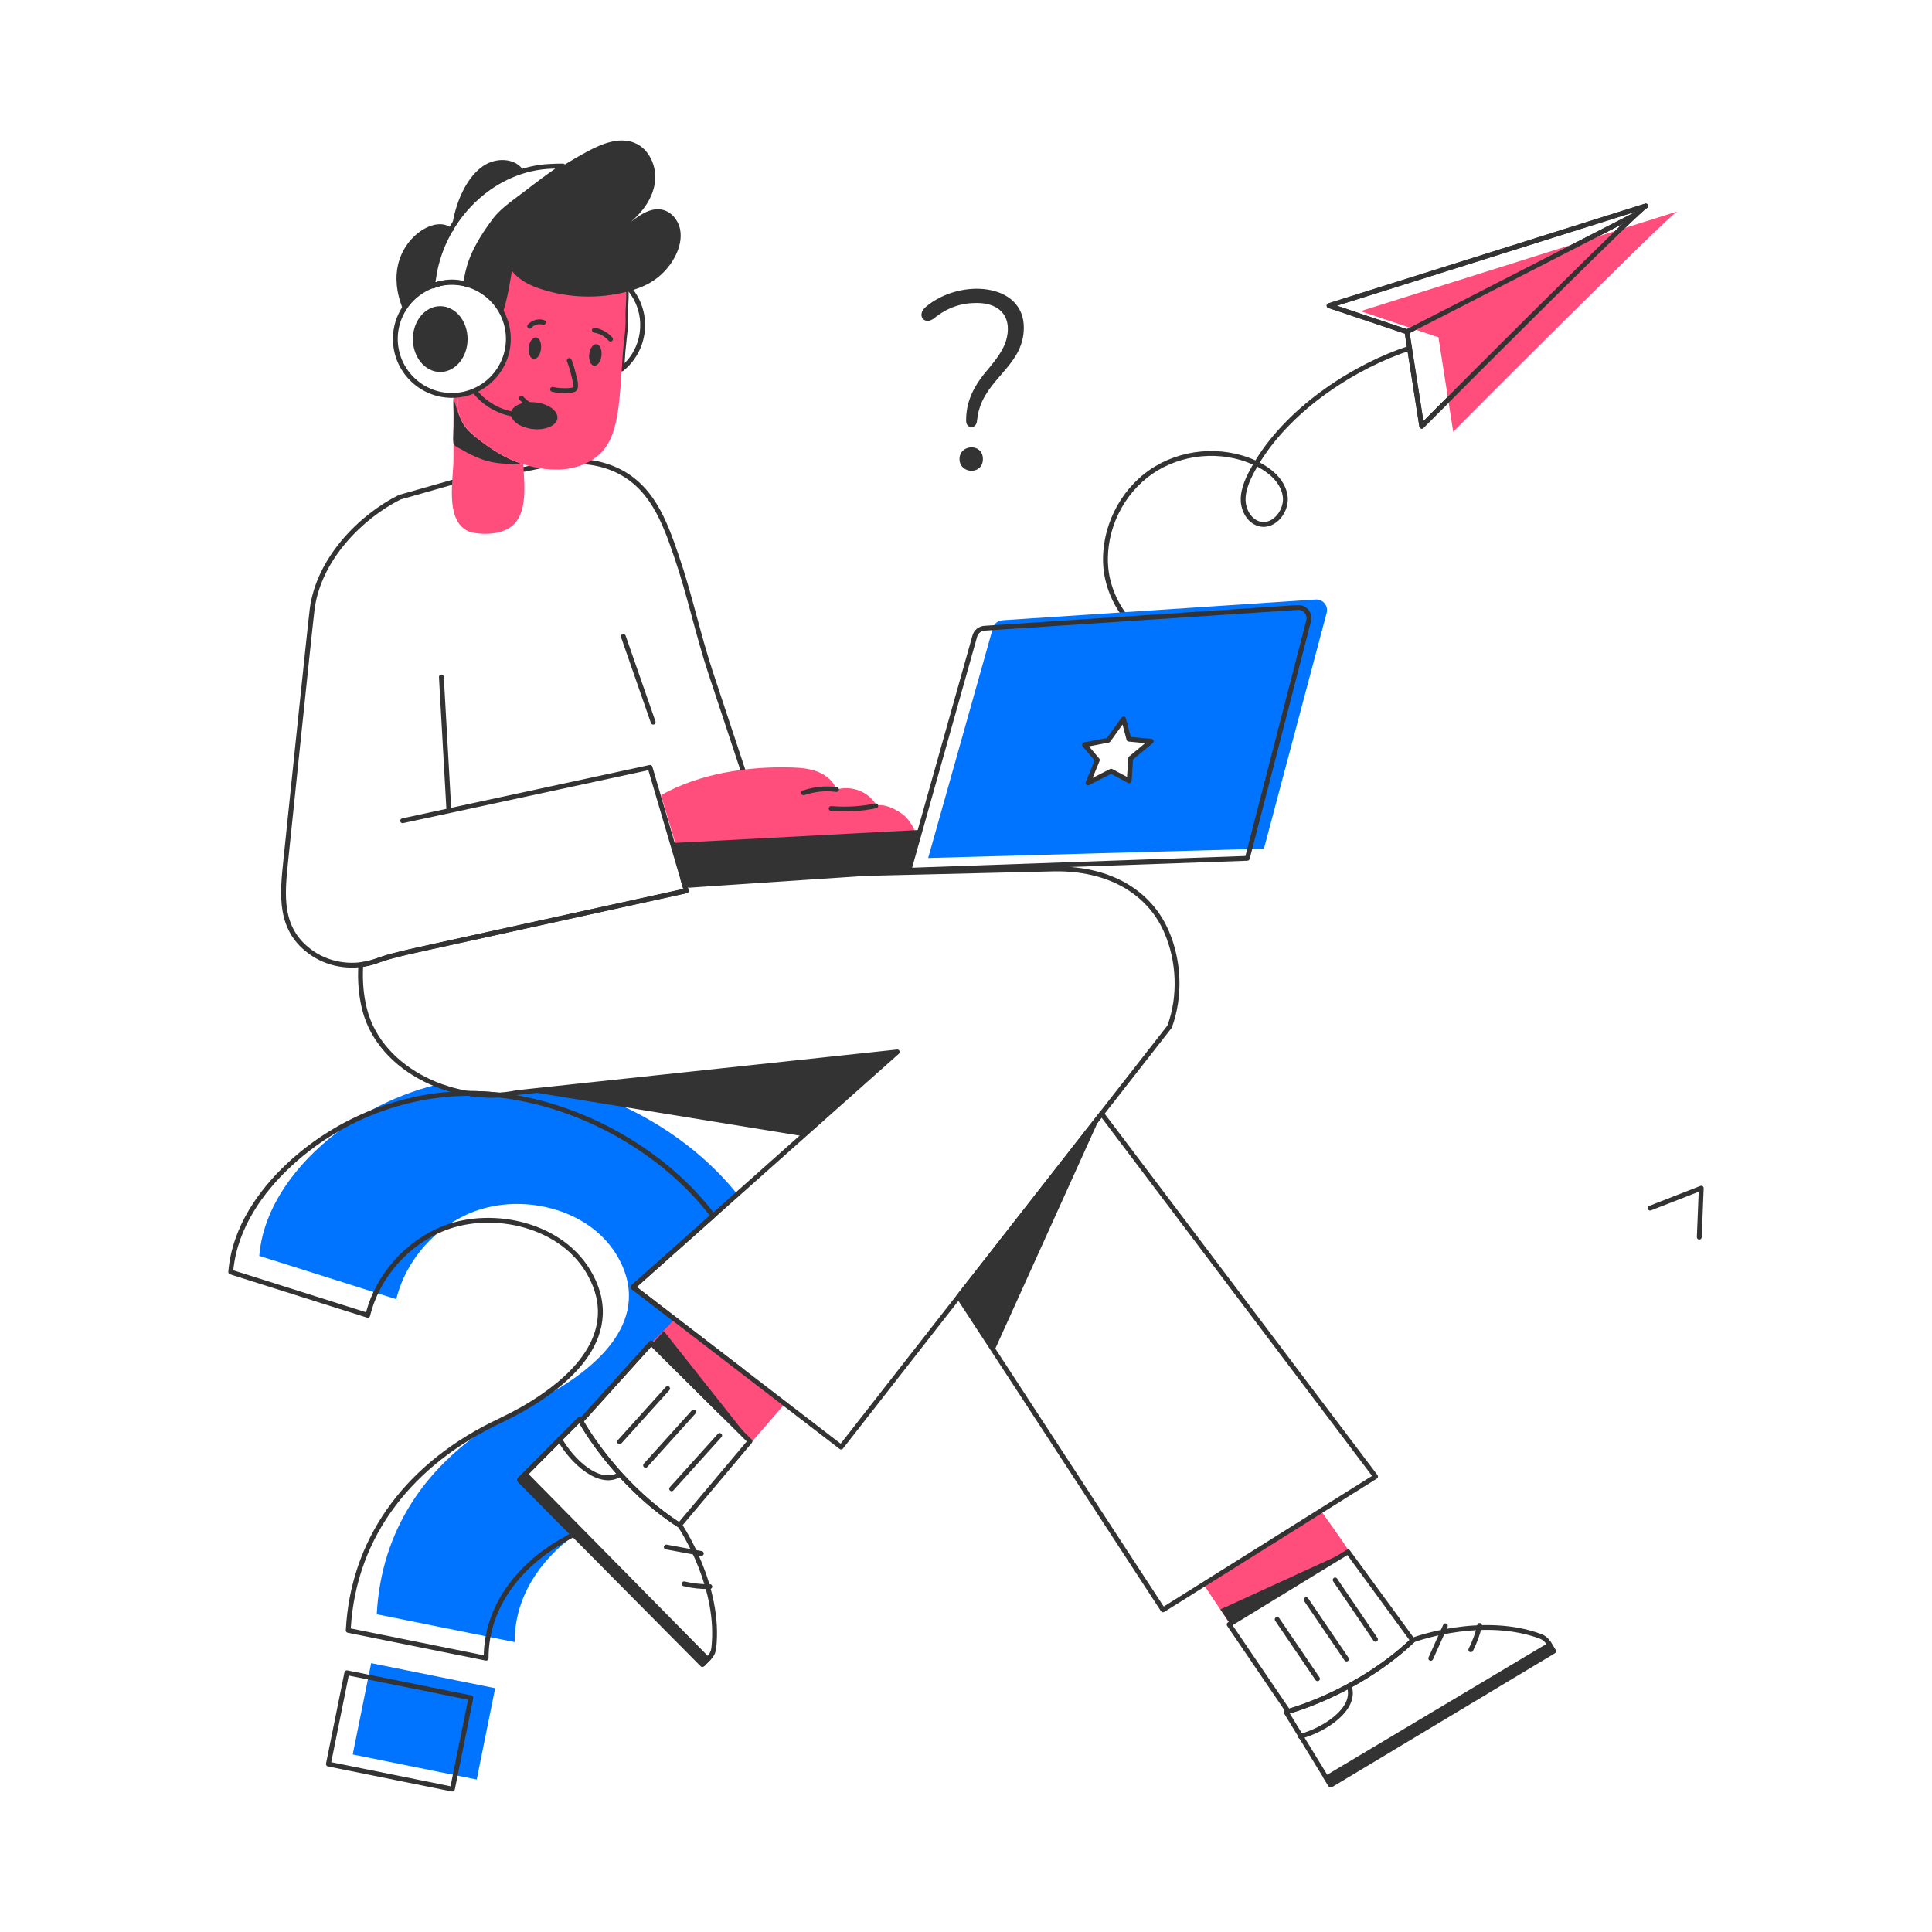 <?xml version="1.0" encoding="UTF-8"?>
<svg xmlns="http://www.w3.org/2000/svg" xmlns:xlink="http://www.w3.org/1999/xlink" version="1.1" id="Layer_1" x="0px" y="0px" viewBox="0 0 600 600" style="enable-background:new 0 0 600 600;" xml:space="preserve">
<style type="text/css">
	.st0{fill:#ff4d7c;}
	.st1{fill:#0074ff;}
	.st2{opacity:0.33;}
	.st3{opacity:0.53;}
	.st4{fill:#333333;}
	.st5{opacity:0.49;}
</style>
<g id="_FAQ">
	<g>
		<g>
			<g>
				<path d="M363.908,200.899c-12.353-1.571-20.519-14.002-21.276-25.112      c-0.789-11.565,4.868-23.289,14.412-29.868      c9.48-6.537,22.343-7.683,32.834-2.94      c10.607-17.343,31.186-30.245,47.64-35.548      c0.397-0.129,0.816,0.09,0.944,0.483c0.127,0.395-0.09,0.817-0.483,0.944      c-16.15,5.205-36.325,17.826-46.746,34.778      c3.193,1.67,7.61,4.845,8.577,9.941c0.984,5.201-3.614,11.092-8.734,9.88      c-3.63-0.857-5.64-4.662-5.749-7.978c-0.128-3.878,1.772-7.715,3.781-11.203      c-9.992-4.452-22.201-3.336-31.212,2.876      c-9.117,6.285-14.521,17.484-13.768,28.532      c0.717,10.505,8.383,22.252,19.97,23.726      c0.411,0.053,0.701,0.428,0.649,0.839      C364.696,200.653,364.329,200.95,363.908,200.899z M390.464,144.927      c-1.845,3.187-3.756,6.95-3.638,10.504c0.088,2.678,1.729,5.89,4.595,6.567      c4.052,0.95,7.694-4.031,6.914-8.142      C397.475,149.323,393.394,146.445,390.464,144.927z" fill="#333333"></path>
			</g>
		</g>
		<g>
			<g>
				<g>
					<g>
						<path class="st1" d="M235.456,429.604c-2.34,4.3-5.21,8.33-8.45,12.11        c-33.945-33.725-22.237-22.094-24.77-24.61l-21.85,24.24        c-0.23-0.39-0.34-0.6-0.34-0.6l-18.75,18.87        c3.441,3.473-8.842-8.925,17.04,17.2c-10.73,7.71-18.59,19.41-18.5,33.15        c-57.562-11.612-39.083-7.884-42.83-8.64        c1.36-26.09,15.14-45.83,35.77-58.88        c6.31-4.022,11.114-6.052,13.61-7.33c0,0,0-0.01,0.01-0.01        c16.41-8.25,36.8-23.67,25.83-44.1        c-8.29-15.43-29.47-20.66-45.12-14.71        c-11.49,4.363-20.978,14.715-24.04,27.18        c-56.889-17.982-38.963-12.316-42.55-13.45        c1.01-12.44,8.18-23.69,17.17-32.35        c10.783-10.382,24.155-17.444,38.02-20.83        c7.703,3.082,16.72,4.223,24.93,2.46l16.29-1.74        c21.184,5.597,40.075,18.296,52.06,33.32        c-3.377,3.005-29.762,26.484-32.41,28.84        C201.143,403.235,233.395,428.021,235.456,429.604z" fill="#333333"></path>
					</g>
				</g>
				<g>
					<g>
						
							<rect x="112.09" y="520.212" transform="matrix(0.98 0.198 -0.198 0.98 108.422 -15.496)" class="st1" width="39.295" height="28.941" fill="#333333"></rect>
					</g>
				</g>
			</g>
			<g>
				<g>
					<g>
						<path d="M150.827,515.709l-42.83-8.64c-0.364-0.073-0.62-0.403-0.601-0.774        c1.441-27.767,17.438-50.681,45.043-64.522        c2.424-1.24,7.761-3.553,13.552-7.3h-0.001        c12.61-8.093,25.746-21.271,16.714-38.104        c-8.317-15.481-29.563-19.925-44.191-14.363        c-11.658,4.457-20.69,14.801-23.578,26.656        c-0.103,0.422-0.544,0.669-0.954,0.537l-42.551-13.45        c-0.334-0.105-0.55-0.427-0.521-0.775        c1.17-14.409,10.106-25.806,17.396-32.829        c16.886-16.288,41.374-25.658,66.555-22.815        c26.483,2.947,52.364,18.146,67.185,37.814        c0.235,0.312,0.191,0.752-0.1,1.012l-24.193,21.527l33.182,25.507        c0.254,0.195,0.356,0.531,0.254,0.835c-1.509,4.459-3.689,8.899-6.482,13.198        c-0.262,0.403-0.824,0.455-1.157,0.124l-21.281-21.155l-21.323,23.655        c-0.294,0.326-0.737,0.309-1.021,0.087l-17.568,17.682l16.255,16.401        c0.358,0.362,0.256,0.953-0.172,1.186c-2.876,1.576-5.026,2.858-6.974,4.156        c-11.73,7.82-19.797,19.742-19.736,33.613        C151.728,515.442,151.299,515.802,150.827,515.709z M108.931,505.728l41.303,8.331        c0.283-14.169,8.693-26.147,20.396-33.949        c1.782-1.188,3.726-2.359,6.214-3.742l-16.08-16.226        c-0.29-0.293-0.29-0.765,0-1.057l18.75-18.87        c0.259-0.261,0.664-0.293,0.959-0.088l21.206-23.525        c0.282-0.314,0.776-0.336,1.085-0.03l21.181,21.055        c2.384-3.787,4.28-7.675,5.646-11.577l-33.473-25.73        c-0.375-0.29-0.39-0.846-0.042-1.155l24.352-21.668        c-14.593-18.987-39.763-33.786-65.735-36.677        c-24.85-2.798-48.848,6.492-65.347,22.405        c-7.003,6.747-15.562,17.613-16.89,31.276l41.22,13.029        c3.165-11.815,12.204-22.282,24.302-26.926        c15.223-5.788,37.357-1.12,46.049,15.056        c10.88,20.277-7.88,36.56-28.621,46.333        C128.807,454.618,110.704,476.373,108.931,505.728z" fill="#333333"></path>
					</g>
				</g>
				<g>
					<g>
						<path d="M140.356,556.361l-38.519-7.776c-0.409-0.082-0.668-0.48-0.587-0.884        l5.728-28.368c0.082-0.406,0.483-0.665,0.884-0.587l38.519,7.776        c0.409,0.082,0.668,0.48,0.587,0.884l-5.728,28.368        C141.159,556.172,140.772,556.442,140.356,556.361z M102.87,547.262l37.048,7.479        l5.431-26.897l-37.048-7.479L102.87,547.262z" fill="#333333"></path>
					</g>
				</g>
			</g>
		</g>
		<g>
			<g>
				<path class="st0" d="M243.726,435.964c-10.268,11.834-10.265,11.857-10.39,11.982      c-0.14,0-7.759-7.92-13.809-13.95c-9.07-9.03-17.291-16.892-17.291-16.892      l5.54-5.57l1.72-1.88C212.532,411.988,197.629,400.533,243.726,435.964z" fill="#333333"></path>
			</g>
		</g>
		<g>
			<g>
				<path d="M210.6,474.294c-4.058-2.618-8.037-5.695-11.829-9.146      c-0.105-0.097-0.178-0.217-0.215-0.345c-0.123-0.028-0.24-0.089-0.34-0.181      c-10.744-9.954-16.863-20.052-18.482-22.909      c-0.159-0.281-0.121-0.633,0.096-0.872l21.85-24.24      c0.282-0.314,0.776-0.336,1.085-0.03l30.691,30.501      c0.276,0.274,0.296,0.716,0.045,1.014c-0.104,0.123-19.73,23.452-21.92,26.061      C211.335,474.437,210.915,474.499,210.6,474.294z M199.445,463.864      c0.659,0.154,3.832,3.828,11.413,8.81      c2.301-2.738,20.933-24.886,21.05-25.024l-29.643-29.458l-20.959,23.252      c1.931,3.323,7.866,12.758,17.929,22.081      C199.339,463.62,199.409,463.738,199.445,463.864z" fill="#333333"></path>
			</g>
		</g>
		<g>
			<g>
				<path d="M217.597,517.483l-56.832-57.341c-0.29-0.293-0.29-0.765,0-1.057      l18.751-18.872c0.343-0.343,0.949-0.284,1.195,0.177      c0.104,0.196,10.643,19.776,30.866,32.752      c0.084,0.054,0.157,0.124,0.214,0.207      c0.129,0.188,12.863,19.042,10.62,38.633      c-0.147,1.263-0.73,2.463-1.643,3.38l-2.107,2.121      C218.367,517.779,217.89,517.778,217.597,517.483z M162.353,459.615l55.776,56.275      c1.015-1.192,2.548-1.998,2.791-4.08      c2.087-18.225-9.204-35.853-10.286-37.49      c-18.014-11.606-28.433-28.347-30.753-32.347L162.353,459.615z" fill="#333333"></path>
			</g>
		</g>
		<g>
			<g>
				<path d="M199.275,465.344c-0.192,0-0.384-0.073-0.53-0.22      c-0.158-0.158-0.37-0.34-0.552-0.521c-0.292-0.294-0.29-0.769,0.003-1.062      c0.294-0.291,0.768-0.292,1.062,0.003c0.158,0.16,0.363,0.335,0.548,0.52      C200.28,464.539,199.936,465.344,199.275,465.344z" fill="#333333"></path>
			</g>
		</g>
		<g>
			<g>
				<polygon points="163.106,456.716 160.792,459.045 218.692,517.462 220.839,515.301     " fill="#333333"></polygon>
			</g>
		</g>
		<g>
			<g>
				<path d="M217.68,483.182l-10.909-2.01c-0.407-0.075-0.677-0.466-0.602-0.873      s0.464-0.683,0.873-0.602l10.909,2.01c0.407,0.075,0.677,0.466,0.602,0.873      C218.477,482.993,218.078,483.258,217.68,483.182z" fill="#333333"></path>
			</g>
		</g>
		<g>
			<g>
				<path d="M173.088,447.2c-0.197-0.364-0.063-0.819,0.301-1.018      c0.366-0.197,0.819-0.062,1.018,0.301c2.476,4.554,7.656,10.212,12.399,11.424      c1.962,0.5,3.9,0.254,5.319-0.677c0.348-0.228,0.812-0.131,1.038,0.216      c0.228,0.346,0.131,0.812-0.216,1.038      C186.184,462.922,176.973,454.344,173.088,447.2z" fill="#333333"></path>
			</g>
		</g>
		<g>
			<g>
				<path d="M233.335,447.716c-0.464-0.461-30.692-30.495-30.692-30.495l3.517-3.835      L233.335,447.716z" fill="#333333"></path>
			</g>
		</g>
		<g>
			<g>
				<path d="M208.067,462.917c-0.308-0.277-0.332-0.751-0.055-1.059l14.935-16.564      c0.276-0.309,0.75-0.333,1.059-0.055c0.308,0.277,0.332,0.751,0.055,1.059      l-14.935,16.564C208.85,463.169,208.376,463.197,208.067,462.917z" fill="#333333"></path>
			</g>
		</g>
		<g>
			<g>
				<path d="M199.982,455.628c-0.308-0.277-0.332-0.751-0.055-1.059l14.936-16.564      c0.276-0.309,0.751-0.334,1.059-0.055c0.308,0.277,0.332,0.751,0.055,1.059      l-14.936,16.564C200.765,455.88,200.291,455.908,199.982,455.628z" fill="#333333"></path>
			</g>
		</g>
		<g>
			<g>
				<path d="M191.898,448.339c-0.308-0.277-0.332-0.751-0.055-1.059l14.935-16.564      c0.276-0.309,0.751-0.333,1.059-0.055c0.308,0.277,0.332,0.751,0.055,1.059      l-14.935,16.564C192.681,448.591,192.207,448.619,191.898,448.339z" fill="#333333"></path>
			</g>
		</g>
		<g>
			<g>
				<path d="M212.285,492.604c-0.403-0.096-0.651-0.501-0.556-0.903      c0.096-0.403,0.5-0.651,0.903-0.556c2.557,0.608,5.181,0.879,7.803,0.84      c0.428-0.01,0.756,0.321,0.765,0.735c0.008,0.414-0.321,0.756-0.735,0.765      C217.73,493.534,215.01,493.253,212.285,492.604z" fill="#333333"></path>
			</g>
		</g>
		<g>
			<g>
				<path class="st0" d="M373.779,492.051c2.19,3.282,6.389,9.572,8.507,12.746      c0,0,36.688-23.003,36.554-23.222c-1.928-3.156-6.513-9.383-8.698-12.525      L373.779,492.051z" fill="#333333"></path>
			</g>
		</g>
		<g>
			<g>
				<path d="M399.445,531.915l-18.35-26.989c-0.244-0.359-0.132-0.842,0.229-1.062      l36.92-22.561c0.333-0.203,0.768-0.116,0.996,0.197      c5.915,8.108,16.112,22.045,20.091,27.501      c0.222,0.305,0.183,0.727-0.091,0.986c-16.059,15.189-35.281,21.18-38.971,22.227      C399.964,532.303,399.628,532.185,399.445,531.915z M382.778,504.734l17.602,25.888      c4.6-1.36,22.292-7.257,37.35-21.272      c-5.652-7.744-13.422-18.361-19.292-26.406L382.778,504.734z" fill="#333333"></path>
			</g>
		</g>
		<g>
			<g>
				<path d="M412.625,554.768l-13.871-22.701c-0.263-0.427-0.036-0.994,0.456-1.118      c0.216-0.054,21.74-5.634,39.152-22.192c0.072-0.068,0.158-0.122,0.252-0.158      c0.214-0.08,21.552-7.968,40.051-1.128c1.19,0.443,2.217,1.295,2.892,2.398      l1.559,2.553c0.219,0.356,0.102,0.821-0.254,1.033l-69.211,41.565      C413.306,555.23,412.842,555.125,412.625,554.768z M400.55,532.13l12.967,21.221      l67.925-40.793c-0.91-1.261-1.33-2.948-3.298-3.682      c-17.203-6.362-37.013,0.415-38.861,1.075      C423.725,524.689,404.987,530.829,400.55,532.13z" fill="#333333"></path>
			</g>
		</g>
		<g>
			<g>
				<polygon points="410.88,551.93 412.592,554.731 483.103,512.385 481.515,509.786     " fill="#333333"></polygon>
			</g>
		</g>
		<g>
			<g>
				<path d="M444.336,515.778c-0.546,0-0.906-0.563-0.685-1.058l4.546-10.119      c0.171-0.378,0.616-0.543,0.992-0.377c0.378,0.17,0.546,0.614,0.377,0.992      l-4.546,10.119C444.895,515.613,444.622,515.778,444.336,515.778z" fill="#333333"></path>
			</g>
		</g>
		<g>
			<g>
				<path d="M403.094,539.438c-0.105-0.4,0.134-0.811,0.534-0.917      c6.871-1.813,16.999-8.032,14.652-14.655c-0.139-0.39,0.066-0.818,0.457-0.957      c0.387-0.138,0.818,0.067,0.957,0.457c2.712,7.651-7.871,14.544-15.684,16.606      C403.606,540.076,403.199,539.836,403.094,539.438z" fill="#333333"></path>
			</g>
		</g>
		<g>
			<g>
				<path d="M418.84,481.575c-0.559,0.341-36.919,22.559-36.919,22.559l-2.889-4.328      L418.84,481.575z" fill="#333333"></path>
			</g>
		</g>
		<g>
			<g>
				<path d="M426.555,509.537l-12.537-18.446c-0.233-0.343-0.145-0.81,0.198-1.042      c0.343-0.234,0.811-0.144,1.042,0.198l12.537,18.446      c0.233,0.343,0.145,0.81-0.198,1.042      C427.258,509.966,426.789,509.881,426.555,509.537z" fill="#333333"></path>
			</g>
		</g>
		<g>
			<g>
				<path d="M417.553,515.655l-12.538-18.445c-0.233-0.343-0.145-0.81,0.198-1.042      c0.343-0.235,0.811-0.144,1.042,0.198l12.538,18.445      c0.233,0.343,0.145,0.81-0.198,1.042      C418.256,516.084,417.787,516,417.553,515.655z" fill="#333333"></path>
			</g>
		</g>
		<g>
			<g>
				<path d="M408.55,521.774l-12.537-18.445c-0.233-0.343-0.145-0.81,0.198-1.042      c0.342-0.234,0.81-0.144,1.042,0.198l12.537,18.445      c0.233,0.343,0.145,0.81-0.198,1.042      C409.253,522.203,408.784,522.119,408.55,521.774z" fill="#333333"></path>
			</g>
		</g>
		<g>
			<g>
				<path d="M456.424,513.022c-0.368-0.189-0.514-0.641-0.324-1.01      c1.198-2.335,2.098-4.817,2.673-7.379c0.091-0.405,0.489-0.664,0.896-0.567      c0.404,0.09,0.658,0.491,0.567,0.896c-0.602,2.686-1.545,5.288-2.802,7.736      C457.243,513.07,456.786,513.21,456.424,513.022z" fill="#333333"></path>
			</g>
		</g>
		<g>
			<g>
				<path d="M360.548,500.364l-63.48-97.25c-0.176-0.269-0.16-0.619,0.037-0.872      l44.42-56.84c0.142-0.182,0.36-0.288,0.591-0.288c0.002,0,0.004,0,0.006,0      c0.233,0.002,0.452,0.112,0.593,0.298l85.08,112.69      c0.263,0.347,0.175,0.851-0.2,1.088l-66.02,41.399      C361.221,500.809,360.767,500.7,360.548,500.364z M298.616,402.743l62.785,96.185      l64.702-40.574l-83.999-111.258L298.616,402.743z" fill="#333333"></path>
			</g>
		</g>
		<g>
			<g>
				<path d="M260.749,449.989l-64.631-49.67c-0.372-0.288-0.395-0.841-0.041-1.155      l80.343-71.485l-115.704,12.372c-18.506,3.981-43.101-6.426-48.196-26.341      c-1.125-4.391-1.533-9.159-1.212-14.173c0.022-0.36,0.3-0.653,0.659-0.697      c4.861-0.582,3.792-1.539,16.606-4.368l83.626-18.387l-0.953-3.25      c-0.138-0.472,0.208-0.949,0.702-0.961      c83.209-1.991,115.445-2.777,116.392-2.777c16.462,0,29.026,7.193,34.562,19.827      c4.137,9.442,4.521,20.725,1.026,30.181      c-0.074,0.205,4.621-5.875-102.132,130.752      C261.545,450.18,261.075,450.24,260.749,449.989z M197.751,399.682l63.322,48.664      l101.489-129.871c3.319-9.078,2.935-19.891-1.033-28.95      c-5.387-12.291-17.849-19.159-34.091-18.921l-114.478,2.746l0.904,3.083      c0.122,0.415-0.134,0.849-0.559,0.943l-84.41,18.56      c-12.339,2.724-11.457,3.623-16.128,4.31c-0.24,4.631,0.164,9.033,1.204,13.092      c4.891,19.116,28.59,29.088,46.505,25.233l118.108-12.633      c0.701-0.094,1.133,0.813,0.579,1.307L197.751,399.682z M363.225,318.844h0.01      H363.225z" fill="#333333"></path>
			</g>
		</g>
		<g>
			<g>
				<path d="M145.363,340.294c-0.903-0.149-0.794-1.488,0.12-1.49      c3.071-0.003,6.206,0.166,9.376,0.524c0.91,0.103,0.868,1.444-0.042,1.494      C151.673,340.996,148.508,340.811,145.363,340.294z" fill="#333333"></path>
			</g>
		</g>
		<g>
			<g>
				<path d="M96.606,296.68c-10.921-7.429-9.731-18.744-8.582-29.687      c0.011-0.111,7.463-72.249,8.164-77.792      c2.016-15.95,15.302-29.294,27.574-35.443      c0.129-0.063-1.148,0.318,18.123-5.164c4.891-1.39,9.104-1.705,14.034-2.378      c11.902-1.627,22.483-6.391,34.662-1.434      c12.384,5.035,16.519,17.008,20.166,27.571      c4.141,11.994,6.712,24.431,10.688,36.428l19.271,58.147      c0.13,0.394-0.083,0.817-0.476,0.948c-0.395,0.131-0.818-0.083-0.948-0.476      c-24.425-73.698-18.247-55.056-19.271-58.147      c-3.969-11.973-6.574-24.511-10.682-36.41      c-3.543-10.262-7.56-21.893-19.312-26.673c-11.668-4.743-22.062-0.085-33.895,1.531      c-4.859,0.664-9.047,0.976-13.827,2.335l-17.924,5.094      c-11.899,5.984-24.753,18.885-26.695,34.258      c-0.69,5.459-8.149,77.652-8.16,77.761      c-1.155,10.988-2.245,21.366,7.934,28.29      c5.491,3.735,12.857,4.606,19.218,2.282c6.457-2.363,6.066-1.916,95.532-21.642      l-10.848-36.886l-76.151,16.433c-0.406,0.092-0.804-0.17-0.892-0.575      c-0.087-0.405,0.17-0.804,0.575-0.892l76.832-16.579      c0.38-0.079,0.767,0.145,0.878,0.521      c11.862,40.658,11.513,38.383,11.197,38.919c-0.105,0.179-0.281,0.306-0.484,0.351      c-90.54,19.961-89.865,19.468-96.124,21.758      C110.466,301.589,102.571,300.736,96.606,296.68z" fill="#333333"></path>
			</g>
		</g>
		<g>
			<g>
				<path d="M138.632,251.307l-2.309-41.028c-0.023-0.413,0.293-0.768,0.707-0.791      c0.405-0.021,0.768,0.292,0.791,0.707l2.309,41.028      c0.023,0.413-0.293,0.768-0.707,0.791      C139.026,252.041,138.656,251.732,138.632,251.307z" fill="#333333"></path>
			</g>
		</g>
		<g>
			<g>
				<path class="st0" d="M205.287,246.942c11.9-6.737,27.052-9.022,40.72-8.59      c2.73,0.086,5.505,0.333,8.038,1.357c2.533,1.024,4.822,2.927,5.753,5.496      c4.622-1.398,10.075,0.687,12.391,4.924c2.689-0.58,6.485,1.386,8.609,3.133      c1.595,1.312,5.665,6.892,2,7.932c-1.217,0.345-3.712-0.463-5.136-0.405      c-1.316,0.054,1.839-0.081-23.539,1.032c-5.012,5.664-11.322,8.844-18.857,9.483      s-15.85-0.684-23.304-1.959" fill="#333333"></path>
			</g>
		</g>
		<g>
			<g>
				<path d="M249.319,245.5c3.664-1.2,7.025-1.529,10.581-1.039      c0.41,0.057,0.697,0.436,0.641,0.846c-0.057,0.411-0.443,0.699-0.846,0.641      c-3.321-0.46-6.47-0.147-9.909,0.979      C248.829,247.241,248.388,245.805,249.319,245.5z" fill="#333333"></path>
			</g>
		</g>
		<g>
			<g>
				<path d="M258.044,251.832c-0.412-0.036-0.718-0.399-0.682-0.812      c0.036-0.411,0.393-0.707,0.812-0.682c4.572,0.397,9.169,0.125,13.66-0.812      c0.407-0.084,0.803,0.176,0.888,0.581c0.084,0.406-0.176,0.803-0.581,0.888      C267.599,251.942,262.853,252.251,258.044,251.832z" fill="#333333"></path>
			</g>
		</g>
		<g>
			<g>
				<path d="M285.746,257.735l-3.769,13.39c-72.188,4.789-67.819,4.571-67.941,4.561      c-1.267-0.105-1.691-1.314-2.055-2.391c-1.26-3.726-2.239-7.546-2.927-11.419      c0.28-0.038,0.559-0.076,0.839-0.113" fill="#333333"></path>
			</g>
		</g>
		<g>
			<g>
				<path class="st1" d="M408.596,186.184l-97.28,6.45      c-1.469,0.097-2.655,1.173-2.96,2.4l-20.11,71.43l99.86-2.78      l4.42-0.12l19.48-73.24C412.586,188.144,410.856,186.034,408.596,186.184z       M351.146,235.494l-0.46,7.01l-5.61-3.01l-7.2,3.67l2.91-7.13      l-3.99-4.74l7.4-1.41l4.73-6.6l1.67,6.27l6.92,0.66      L351.146,235.494z" fill="#333333"></path>
			</g>
		</g>
		<g>
			<g>
				<polygon points="164.023,338.939 249.279,352.828 278.664,326.684     " fill="#333333"></polygon>
			</g>
		</g>
		<g>
			<g>
				<path d="M282.266,271.014c-0.499,0-0.857-0.478-0.722-0.953l20.48-72.76      c0.465-1.64,1.922-2.823,3.628-2.945c128.027-8.488,89.989-5.966,97.294-6.45      c2.757-0.2,4.895,2.405,4.184,5.081l-19.038,73.764      c-0.083,0.322-0.368,0.552-0.7,0.563      C385.192,267.391,401.724,266.809,282.266,271.014z M403.046,189.402l-97.29,6.45      c-1.074,0.077-1.995,0.823-2.288,1.856l-20.202,71.77l103.513-3.644      l0.601-2.337l18.3-70.891C406.128,190.919,404.794,189.287,403.046,189.402      L403.046,189.402z M337.182,242.88l2.739-6.71l-3.699-4.393      c-0.369-0.441-0.127-1.113,0.434-1.22l7.105-1.354l4.556-6.356      c0.378-0.525,1.175-0.355,1.334,0.243l1.536,5.767l6.4,0.61      c0.664,0.064,0.919,0.9,0.407,1.324l-6.121,5.073l-0.439,6.688      c-0.036,0.551-0.632,0.868-1.103,0.612l-5.265-2.825l-6.85,3.491      C337.602,244.147,336.919,243.524,337.182,242.88z M338.194,231.791l3.165,3.759      c0.18,0.214,0.227,0.509,0.121,0.767l-2.147,5.263l5.401-2.754      c0.22-0.111,0.479-0.11,0.695,0.007l4.584,2.46l0.384-5.848      c0.013-0.206,0.11-0.397,0.27-0.528l4.979-4.127l-5.122-0.488      c-0.312-0.03-0.573-0.251-0.653-0.554l-1.261-4.735l-3.806,5.309      c-0.112,0.157-0.28,0.265-0.469,0.3L338.194,231.791z M344.195,229.884h0.01      H344.195z" fill="#333333"></path>
			</g>
		</g>
		<g>
			<g>
				<polygon points="342.114,345.861 308.743,419.629 297.695,402.702     " fill="#333333"></polygon>
			</g>
		</g>
		<g>
			<g>
				<g>
					<path d="M192.367,114.533c0.803-11.865,1.285-12.26,1.158-15.822       c-0.12-3.264,0.562-7.498-0.051-10.2c-0.164-0.725,0.716-1.218,1.251-0.707       c7.955,7.643,7.349,20.467-1.138,27.363       C193.087,115.577,192.322,115.192,192.367,114.533z M195.214,90.56       c0,0.164,0.089,0.877-0.093,4.184c-0.327,5.911,0.29,3.641-0.56,11.125       c-0.382,3.367-0.349,3.384-0.578,6.92       C200.03,106.696,200.412,97.084,195.214,90.56z" fill="#333333"></path>
				</g>
			</g>
			<g>
				<g>
					<path class="st0" d="M142.331,123.19c-0.313,3.884,0.126,7.566,3.385,10.614       c4.89,4.57,10.54,8.32,16.79,10.37       c0.43,7.33,1.61,17.11-5.4,20.36       c-2.57,1.2-5.51,1.39-8.33,1.15c-1.37-0.12-2.77-0.34-3.96-1.03       c-6.57-3.76-4-15.79-3.99-22.14c0.001-1.951-0.005,7.068,0.015-19.082" fill="#333333"></path>
				</g>
			</g>
			<g>
				<g>
					<path d="M140.847,123.662c-0.139,1.618,0.027,3.176,0.027,4.801       c0.062,6.162-0.283,6.701-0.087,8.946c0.11,1.265,1.694,1.658,2.628,2.228       c1.928,1.176,3.97,2.163,6.089,2.944c3.027,1.117,5.676,1.384,8.852,1.503       c0.568,0.021,1.124,0.146,1.679,0.165c0.519-0.008,1.323-0.391,1.814-0.269       c-0.075-0.019-0.135-0.047-0.21-0.066       c-4.571-1.458-8.829-4.225-12.62-7.102c-1.877-1.425-4.141-3.223-5.292-5.331       C141.855,128.053,141.249,124.643,140.847,123.662z" fill="#333333"></path>
				</g>
			</g>
			<g>
				<g>
					<path class="st0" d="M194.276,98.684c0.13,3.64-0.61,7.45-0.85,11.09       c-0.979,14.714-1.297,24.091-5.8,29.75c-3.39,4.27-9.05,6.26-14.49,6.31       c-10.56,0.12-19.89-5-27.42-12.03c-3.4-3.18-3.73-7.05-3.34-11.12       c8.72-1.01,15.49-8.43,15.49-17.43c0-6.862-3.941-12.829-9.74-15.72       c1.42-2.82,3.23-5.39,5.39-7.46c1.42-1.36,1.96-2.75,3.92-2.79       c9.64-0.21,19.3,0.56,28.8,2.28c1.64,0.3,3.32,0.65,4.71,1.57       c2.422,1.603,3.428,4.562,3.52,7.51v0.01       C194.576,93.314,194.176,96.014,194.276,98.684z" fill="#333333"></path>
				</g>
			</g>
			<g>
				<g>
					<path d="M134.566,87.124c-0.07,0.53-0.25,1.04-0.07,1.58       c-3.9,1.37-7.17,4.09-9.26,7.59c-2.289-5.603-2.507-10.302-1.62-14.09       c2.267-9.772,12.289-15.206,16.59-11.29       C136.826,76.518,135.308,81.715,134.566,87.124z" fill="#333333"></path>
				</g>
			</g>
			<g>
				<g>
					<path d="M140.376,70.624c0.85-7.026,4.445-16.289,10.66-19.66       c4.071-2.195,9.494-1.538,11.58,2.1       C153.082,55.928,145.263,62.601,140.376,70.624z" fill="#333333"></path>
				</g>
			</g>
			<g>
				<g>
					<path d="M209.686,79.594c-1.73,3.37-4.44,6.24-7.71,8.16       c-2.27,1.33-4.78,2.2-7.32,2.85c-0.06,0.02-0.13,0.03-0.19,0.04       v0.01c-8.59,2.18-17.78,1.89-26.22-0.81       c-3.534-1.126-7.069-2.786-9.27-5.77c-0.7,4.46-1.5,9.1-2.92,13.41       c-3.634-7.354-11.872-11.196-19.78-9.31c2.301-0.72,4.834-0.772,7.04-0.3       c0.536,0.107,0.832,0.061,1.21,0.33c-0.11-0.08,0.21-1.08,0.25-1.22       c0.406-1.184,0.454-7.468,8.87-18.58c2.56-3.39,6.8-6.1,10.14-8.7       c3.62-2.84,7.34-5.55,11.14-8.14h-0.25       c2.55-1.61,5.17-3.13,7.83-4.56c4.53-2.42,9.92-4.59,14.65-2.6       c4.53,1.91,6.88,7.34,6.24,12.21s-3.74,9.13-7.49,12.3       c2.86-2.22,6.26-4.56,9.79-3.78c2.83,0.62,4.94,3.24,5.51,6.08       C211.776,74.054,211.006,77.024,209.686,79.594z" fill="#333333"></path>
				</g>
			</g>
			<g>
				<g>
					
						<ellipse transform="matrix(0.112 -0.994 0.994 0.112 54.597 281.583)" cx="184.8" cy="110.253" rx="3.367" ry="1.915" fill="#333333"></ellipse>
				</g>
			</g>
			<g>
				<g>
					
						<ellipse transform="matrix(0.112 -0.994 0.994 0.112 40.019 261.056)" cx="166.03" cy="108.144" rx="3.367" ry="1.915" fill="#333333"></ellipse>
				</g>
			</g>
			<g>
				<g>
					<path d="M171.426,121.656c-0.404-0.092-0.658-0.493-0.566-0.896       c0.092-0.404,0.491-0.659,0.896-0.566c2.975,0.673,5.887,0.262,6.117,0.147       c0.471-0.244-0.229-2.807-0.308-3.16c-0.379-1.681-0.876-3.354-1.479-4.971       c-0.145-0.389,0.054-0.82,0.441-0.965s0.821,0.055,0.965,0.441       c0.941,2.531,1.283,4.16,1.624,5.526c0.534,2.106,0.878,4.33-1.264,4.665       C175.733,122.204,173.511,122.128,171.426,121.656z" fill="#333333"></path>
				</g>
			</g>
			<g>
				<g>
					<path d="M189.042,105.82c-1.153-1.333-2.813-2.252-4.555-2.521       c-0.409-0.063-0.69-0.446-0.627-0.855c0.063-0.41,0.444-0.689,0.855-0.627       c2.088,0.322,4.078,1.423,5.461,3.021c0.271,0.313,0.236,0.787-0.076,1.059       C189.785,106.166,189.314,106.133,189.042,105.82z" fill="#333333"></path>
				</g>
			</g>
			<g>
				<g>
					<path d="M164.009,101.913c-0.318-0.265-0.36-0.738-0.095-1.056       c1.201-1.44,3.286-2.033,5.067-1.44c0.394,0.131,0.606,0.556,0.476,0.948       s-0.556,0.607-0.948,0.476c-1.19-0.397-2.64,0.015-3.444,0.978       C164.801,102.135,164.327,102.179,164.009,101.913z" fill="#333333"></path>
				</g>
			</g>
			<g>
				<g>
					<path d="M133.843,89.109c-0.356-0.817-0.089-1.547-0.017-2.093       c2.621-19.551,17.686-33.705,34.104-35.852       c2.869-0.374,7.006-0.354,6.902-0.354c0.788,0,1.073,0.986,0.514,1.368       c-6.779,4.63-9.873,7.233-13.515,9.934       c-2.792,2.071-5.679,4.214-7.581,6.74c-0.001,0-0.001,0-0.001,0.001       c-8.412,11.16-8.261,16.894-8.762,18.371       c-0.087,0.263-0.193,0.641-0.225,0.822c0.144,0.666-0.611,1.163-1.166,0.771       c-0.114-0.037,0.101-0.053-0.553-0.148c-0.834-0.129-2.029-0.45-4.032-0.327       c-0.813,0.052-1.625,0.176-2.415,0.371c-0.253,0.064-1.74,0.537-2.115,0.696       c-0.047,0.035-0.098,0.064-0.153,0.089       C134.453,89.661,134.008,89.491,133.843,89.109z M172.462,52.35       c-1.477,0.038-2.9,0.114-4.339,0.303       c-16.662,2.175-30.446,16.865-32.742,34.058       c-0.041,0.286-0.088,0.715-0.152,0.988c2.747-0.963,5.605-1.12,8.24-0.562       c0.1,0.021,0.206,0.036,0.451,0.072c0.782-2.655,0.735-8.117,9.131-19.258       l0,0c2.632-3.496,6.873-6.188,10.271-8.842       C166.291,56.789,169.357,54.523,172.462,52.35z M144.966,87.596       c0.001,0,0.001,0,0.001,0S144.967,87.596,144.966,87.596z M144.964,87.594       c0,0,0.001,0.001,0.002,0.001C144.965,87.595,144.964,87.594,144.964,87.594z        M153.65,68.402h0.01H153.65z" fill="#333333"></path>
				</g>
			</g>
			<g>
				<g>
					<path d="M133.797,88.992c-0.008-0.012-0.051-0.13-0.051-0.288       c0-0.314,0.195-0.595,0.49-0.704c0.586-0.216,1.188-0.395,1.84-0.546       c0.387-0.091,0.785,0.143,0.893,0.53c0.107,0.387-0.109,0.79-0.492,0.914       c-0.312,0.101-1.224,0.396-1.498,0.514       C134.556,89.734,133.926,89.52,133.797,88.992z" fill="#333333"></path>
				</g>
			</g>
			<g>
				<g>
					<path d="M139.535,70.579c0.047-0.094,0.1-0.181,0.155-0.271       c0.451-0.734,1.544-0.322,1.427,0.433c-0.058,0.368-0.038,0.8-0.538,0.98       C139.907,71.957,139.241,71.168,139.535,70.579z" fill="#333333"></path>
				</g>
			</g>
			<g>
				<g>
					<path d="M140.323,123.551c-10.089,0-18.296-8.208-18.296-18.297       s8.207-18.296,18.296-18.296s18.297,8.207,18.297,18.296       S150.412,123.551,140.323,123.551z M140.323,88.458       c-9.262,0-16.796,7.534-16.796,16.796s7.534,16.797,16.796,16.797       s16.797-7.535,16.797-16.797S149.585,88.458,140.323,88.458z" fill="#333333"></path>
				</g>
			</g>
			<g>
				<g>
					<ellipse cx="136.718" cy="105.307" rx="8.493" ry="10.221" fill="#333333"></ellipse>
				</g>
			</g>
		</g>
		<g>
			<g>
				<path d="M202.143,224.531l-9.27-26.643c-0.137-0.391,0.07-0.818,0.462-0.954      c0.389-0.134,0.818,0.071,0.954,0.462l9.27,26.643      c0.137,0.391-0.07,0.818-0.462,0.954      C202.708,225.129,202.279,224.923,202.143,224.531z" fill="#333333"></path>
			</g>
		</g>
		<g>
			<g>
				<path d="M440.793,132.484l-4.514-28.877l-23.765-7.974      c-0.688-0.231-0.677-1.209,0.013-1.427l98.354-30.96      c0.386-0.121,0.796,0.083,0.932,0.462c0.133,0.372-0.044,0.782-0.403,0.94      c-2.365,1.32-42.75,41.521-69.345,68.248      C441.63,133.335,440.887,133.085,440.793,132.484z M415.179,94.945l22.01,7.385      c0.266,0.089,0.46,0.318,0.503,0.595l4.355,27.865      c11.654-11.708,54.023-54.198,65.809-65.018L415.179,94.945z" fill="#333333"></path>
			</g>
		</g>
		<g>
			<g>
				<path d="M436.951,103.79c-0.785,0-1.041-1.06-0.343-1.417l71.111-36.466      c0.367-0.192,0.819-0.044,1.009,0.325c0.189,0.368,0.044,0.82-0.325,1.009      C434.098,105.311,437.302,103.79,436.951,103.79z" fill="#333333"></path>
			</g>
		</g>
		<g>
			<g>
				<path class="st0" d="M520.879,65.677c-2.521,1.022-69.573,68.405-69.573,68.405      l-4.585-29.327l-24.197-8.118L520.879,65.677z" fill="#333333"></path>
			</g>
		</g>
		<g>
			<g>
				<line class="st1" x1="446.722" y1="104.754" x2="517.833" y2="68.288" fill="#333333"></line>
			</g>
		</g>
		<g>
			<g>
				<path d="M440.793,132.484l-4.514-28.877l-23.765-7.974      c-0.688-0.231-0.677-1.209,0.013-1.427l98.354-30.96      c0.386-0.121,0.796,0.083,0.932,0.462c0.133,0.372-0.044,0.782-0.403,0.94      c-2.365,1.32-42.75,41.521-69.345,68.248      C441.63,133.335,440.887,133.085,440.793,132.484z M415.179,94.945l22.01,7.385      c0.266,0.089,0.46,0.318,0.503,0.595l4.355,27.865      c11.654-11.708,54.023-54.198,65.809-65.018L415.179,94.945z" fill="#333333"></path>
			</g>
		</g>
		<g>
			<g>
				<path d="M436.951,103.79c-0.785,0-1.041-1.06-0.343-1.417l71.111-36.466      c0.367-0.192,0.819-0.044,1.009,0.325c0.189,0.368,0.044,0.82-0.325,1.009      C434.098,105.311,437.302,103.79,436.951,103.79z" fill="#333333"></path>
			</g>
		</g>
		<g>
			<g>
				<path d="M527.727,384.97c-0.426,0-0.768-0.353-0.75-0.78l0.571-14.077l-14.826,5.781      c-0.385,0.146-0.82-0.039-0.972-0.427c-0.15-0.386,0.041-0.82,0.427-0.971      l15.895-6.198c0.501-0.194,1.044,0.188,1.021,0.729l-0.618,15.223      C528.46,384.654,528.127,384.97,527.727,384.97z" fill="#333333"></path>
			</g>
		</g>
		<g>
			<g>
				<path d="M162.414,129.623c-6.001,0-11.988-2.964-15.627-7.737      c-0.251-0.33-0.188-0.801,0.142-1.052c0.33-0.252,0.801-0.187,1.052,0.142      c3.36,4.409,8.891,7.147,14.434,7.147c0.003,0,0.005,0,0.009,0l0,0      c0.414,0,0.75,0.336,0.75,0.75C163.173,129.29,162.803,129.6,162.414,129.623z" fill="#333333"></path>
			</g>
		</g>
		<g>
			<g>
				<path d="M169.603,128.332c-3.11-0.347-6.111-1.863-8.233-4.162      c-0.281-0.305-0.263-0.779,0.042-1.06c0.306-0.282,0.779-0.261,1.06,0.042      c1.882,2.037,4.541,3.382,7.298,3.689c0.412,0.046,0.708,0.416,0.662,0.828      C170.388,128.068,170.034,128.377,169.603,128.332z" fill="#333333"></path>
			</g>
		</g>
		<g>
			<g>
				
					<ellipse transform="matrix(0.112 -0.994 0.994 0.112 18.987 279.453)" cx="165.803" cy="129.106" rx="4.16" ry="7.255" fill="#333333"></ellipse>
			</g>
		</g>
		<g>
			<g>
				<g>
					<path d="M301.694,132.619c-1.153,0-1.658-0.914-1.658-2.053       c0-6.457,2.8-11.316,7.185-16.344c2.003-2.446,4.323-5.423,5.211-8.408       c1.995-6.699-1.246-11.725-9.079-11.725c-4.793,0-9.075,1.354-13.343,4.816       c-3.047,2.284-5.486-1.147-2.448-3.632       c10.618-8.944,30.397-7.45,30.397,6.474c0,11.003-10.291,15.159-13.541,24.396       c-1.281,3.636-0.649,4.838-1.5,5.922       C302.628,132.435,302.22,132.619,301.694,132.619z M297.983,142.567       c0-4.655,7.264-5.052,7.264,0C305.247,147.613,297.983,147.228,297.983,142.567z" fill="#333333"></path>
				</g>
			</g>
		</g>
	</g>
</g>
</svg>
